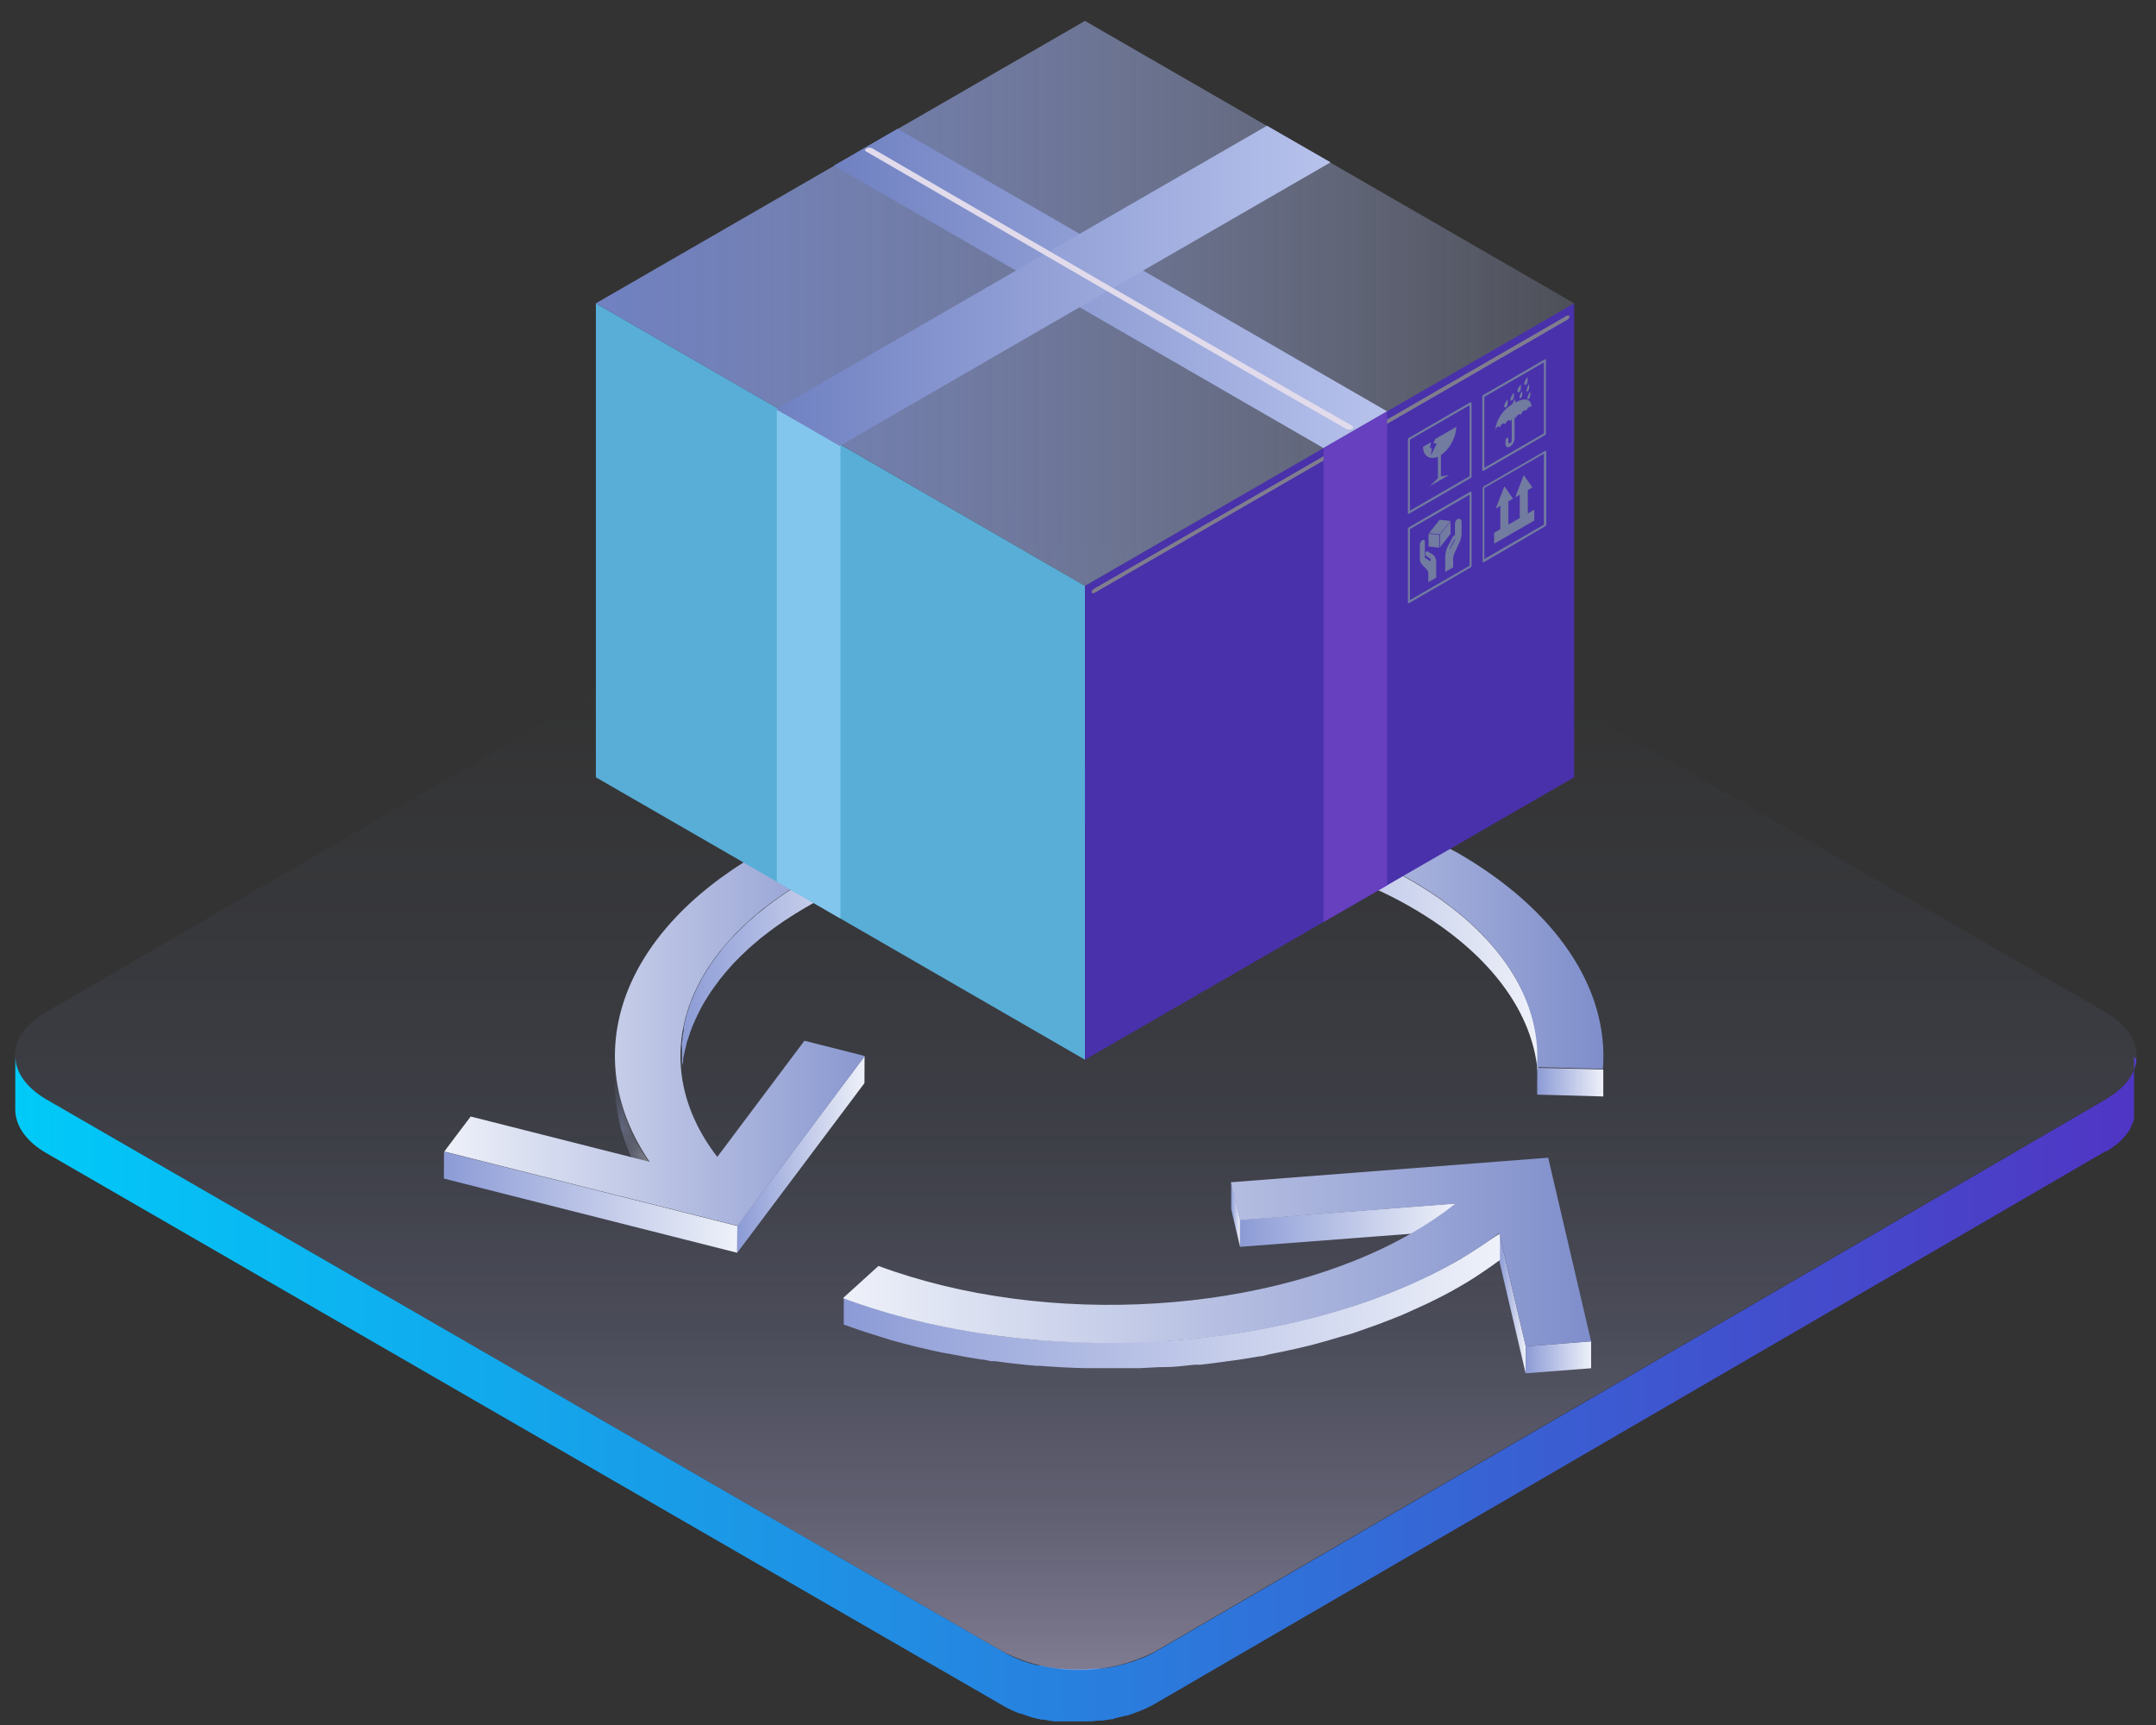 <svg width="85" height="68" viewBox="0 0 85 68" fill="none" xmlns="http://www.w3.org/2000/svg">
<rect x="0" y="0" width="85" height="68" fill="#333333" stroke="none"/>
<path d="M84.223 41.747C84.225 41.791 84.225 41.834 84.223 41.877C84.216 41.914 84.208 41.951 84.197 41.987C84.187 42.029 84.175 42.071 84.16 42.112C84.149 42.145 84.135 42.178 84.119 42.211C84.101 42.255 84.08 42.299 84.056 42.341C84.008 42.423 83.956 42.503 83.9 42.58L83.832 42.669C83.778 42.735 83.719 42.797 83.656 42.856L83.588 42.923L83.458 43.033L83.338 43.127L83.187 43.225L83.031 43.33L45.532 65.121C45.343 65.227 45.147 65.32 44.944 65.397C44.892 65.397 44.835 65.438 44.783 65.459C44.653 65.506 44.523 65.542 44.387 65.579C44.252 65.615 44.111 65.657 43.966 65.688C43.82 65.719 43.633 65.751 43.445 65.771H43.32C43.086 65.771 42.852 65.808 42.612 65.808H42.503C42.27 65.809 42.037 65.797 41.806 65.771H41.702C41.473 65.74 41.249 65.704 41.03 65.652H40.911C40.708 65.6 40.515 65.542 40.328 65.475L40.224 65.438C40.004 65.353 39.79 65.252 39.584 65.136L1.84 43.345C1.013 42.866 0.602 42.242 0.602 41.617V43.735C0.602 44.36 1.013 44.99 1.84 45.463L39.584 67.26C39.779 67.37 39.983 67.465 40.193 67.546H40.224L40.328 67.577C40.453 67.624 40.572 67.671 40.703 67.707L40.911 67.754L41.03 67.786H41.14C41.275 67.817 41.416 67.838 41.556 67.859H41.702H41.806H41.962H42.373H42.8C42.956 67.859 43.112 67.858 43.263 67.827H43.32H43.445L43.799 67.775C43.851 67.775 43.898 67.775 43.95 67.739L44.372 67.635C44.445 67.635 44.523 67.603 44.59 67.577C44.649 67.56 44.706 67.539 44.762 67.515L44.928 67.453C45.129 67.373 45.323 67.281 45.511 67.177L83.015 45.38H83.062L83.171 45.307L83.322 45.203L83.442 45.115L83.572 45.005L83.614 44.959C83.678 44.9 83.737 44.835 83.791 44.766L83.832 44.724L83.858 44.683C83.895 44.636 83.926 44.584 83.957 44.537L83.999 44.474V44.443L84.061 44.313L84.098 44.235C84.112 44.194 84.125 44.153 84.134 44.11C84.134 44.084 84.134 44.053 84.134 44.027C84.137 43.982 84.137 43.937 84.134 43.892C84.137 43.864 84.137 43.836 84.134 43.808V41.648C84.166 41.679 84.195 41.712 84.223 41.747Z" fill="url(#paint0_linear_2674_3096)"/>
<path d="M82.998 39.896C84.643 40.844 84.653 42.379 82.998 43.331L45.5 65.123C44.581 65.59 43.564 65.833 42.533 65.833C41.502 65.833 40.486 65.59 39.567 65.123L1.823 43.331C0.179 42.379 0.168 40.849 1.823 39.896L39.327 18.105C40.245 17.636 41.261 17.391 42.291 17.391C43.322 17.391 44.338 17.636 45.255 18.105L82.998 39.896Z" fill="url(#paint1_linear_2674_3096)"/>
<path d="M53.032 28.223V29.279L46.875 31.559V30.497L53.032 28.223Z" fill="#767676"/>
<path d="M50.019 36.223L50.014 37.284L47.828 38.091V37.029L50.019 36.223Z" fill="#767676"/>
<path d="M47.823 37.032V38.094L41.016 31.932V30.875L47.823 37.032Z" fill="#4D4D4D"/>
<path d="M55.636 34.715C55.276 34.507 54.897 34.309 54.501 34.117L54.1 33.94C53.83 33.82 53.58 33.7 53.288 33.586L53.205 33.555C52.867 33.419 52.523 33.295 52.164 33.175L51.977 33.118C51.706 33.029 51.456 32.941 51.154 32.863L50.957 32.811L50.676 32.733C50.337 32.644 49.994 32.561 49.635 32.488L49.437 32.441H49.354L49.041 32.389C48.651 32.311 48.256 32.243 47.855 32.181L47.667 32.15L47.267 32.108C46.949 32.066 46.632 32.03 46.309 31.999C46.215 31.999 46.122 31.973 46.023 31.967L45.227 31.91V32.951C45.591 32.951 45.95 33.003 46.314 33.04C46.679 33.076 46.954 33.107 47.272 33.144L47.855 33.222C48.256 33.284 48.651 33.352 49.047 33.43L49.437 33.503L49.635 33.544C49.982 33.624 50.329 33.708 50.676 33.794L50.957 33.867C51.306 33.966 51.644 34.07 51.998 34.179L52.185 34.237C52.565 34.361 52.94 34.502 53.304 34.648C53.585 34.757 53.85 34.882 54.116 35.002C54.251 35.059 54.392 35.116 54.522 35.179C54.912 35.366 55.292 35.564 55.657 35.777C58.852 37.625 60.653 40.144 60.642 42.751V41.71C60.632 39.082 58.836 36.563 55.636 34.715Z" fill="url(#paint2_linear_2674_3096)"/>
<path d="M63.209 42.161V43.223L60.602 43.15L60.607 42.094L63.209 42.161Z" fill="url(#paint3_linear_2674_3096)"/>
<path d="M51.63 26.949L53.035 28.219L46.878 30.499C50.588 30.79 54.196 31.853 57.47 33.621C61.352 35.865 63.439 38.967 63.195 42.136L60.592 42.063C60.795 39.315 58.979 36.63 55.617 34.688C52.812 33.07 49.116 32.086 45.208 31.862L49.991 36.193L47.8 37.004L40.992 30.842L51.63 26.949Z" fill="url(#paint4_linear_2674_3096)"/>
<path d="M33.59 34.839L33.991 34.672C34.199 34.589 34.402 34.505 34.615 34.427L35.063 34.276C35.334 34.183 35.583 34.089 35.885 34.006V32.965L35.474 33.095C35.334 33.137 35.203 33.189 35.068 33.236C34.933 33.282 34.766 33.334 34.621 33.392C34.475 33.449 34.199 33.553 33.996 33.636L33.595 33.798C33.371 33.891 33.158 33.995 32.945 34.099C32.84 34.146 32.731 34.193 32.627 34.25C32.31 34.407 32.008 34.568 31.711 34.74L31.503 34.864L31.321 34.979L31.024 35.166L30.753 35.349L30.478 35.546L30.228 35.734L29.973 35.937C29.89 35.999 29.811 36.067 29.739 36.129L29.499 36.337L29.406 36.421L29.317 36.509C29.187 36.634 29.057 36.759 28.937 36.889L28.807 37.019C28.656 37.191 28.505 37.358 28.37 37.54L28.281 37.654L28.037 37.987L27.922 38.169C27.855 38.268 27.792 38.372 27.735 38.471C27.678 38.57 27.698 38.529 27.683 38.554L27.62 38.679L27.485 38.934L27.386 39.153L27.277 39.413C27.258 39.45 27.242 39.488 27.23 39.528C27.215 39.561 27.203 39.596 27.194 39.632C27.163 39.715 27.136 39.798 27.11 39.882C27.084 39.965 27.064 40.027 27.048 40.105C27.022 40.187 27.001 40.271 26.985 40.355C26.973 40.4 26.962 40.445 26.954 40.491C26.952 40.52 26.952 40.55 26.954 40.579C26.954 40.668 26.923 40.751 26.913 40.834C26.902 40.917 26.913 40.985 26.887 41.063C26.86 41.141 26.887 41.235 26.887 41.318C26.887 41.401 26.887 41.417 26.887 41.469V42.682C26.887 42.583 26.887 42.479 26.887 42.38C26.887 42.281 26.887 42.208 26.887 42.12C26.887 42.031 26.887 41.974 26.918 41.896C26.949 41.818 26.918 41.724 26.954 41.641L27.001 41.417L27.064 41.167C27.064 41.089 27.105 41.016 27.131 40.938L27.209 40.694L27.293 40.47C27.329 40.386 27.365 40.298 27.407 40.21C27.449 40.121 27.469 40.069 27.506 39.996C27.542 39.923 27.589 39.824 27.636 39.741C27.683 39.658 27.714 39.601 27.75 39.533L27.938 39.231L28.058 39.049C28.136 38.94 28.214 38.825 28.302 38.716C28.332 38.669 28.365 38.623 28.401 38.581C28.542 38.404 28.687 38.232 28.843 38.06L28.968 37.925C29.093 37.8 29.218 37.67 29.354 37.545L29.53 37.378L29.77 37.17L30.004 36.972L30.259 36.775L30.514 36.582L30.79 36.389C30.878 36.327 30.967 36.264 31.061 36.207L31.352 36.02L31.748 35.781C32.039 35.609 32.346 35.447 32.658 35.286L32.981 35.135C33.158 35.036 33.371 34.932 33.59 34.839Z" fill="url(#paint5_linear_2674_3096)"/>
<mask id="mask0_2674_3096" style="mask-type:luminance" maskUnits="userSpaceOnUse" x="24" y="41" width="2" height="6">
<path d="M24.227 42.67V41.629C24.244 43.133 24.721 44.595 25.595 45.819V46.859C24.72 45.636 24.242 44.174 24.227 42.67Z" fill="white"/>
</mask>
<g mask="url(#mask0_2674_3096)">
<path d="M25.595 45.796V46.837C24.725 45.622 24.247 44.169 24.227 42.674V41.633C24.244 43.136 24.721 44.599 25.595 45.822" fill="url(#paint6_linear_2674_3096)"/>
</g>
<path d="M29.07 48.329L29.065 49.385L17.5 46.46L17.505 45.398L29.07 48.329Z" fill="url(#paint7_linear_2674_3096)"/>
<path d="M34.085 41.637L34.08 42.699L29.062 49.386L29.068 48.33L34.085 41.637Z" fill="url(#paint8_linear_2674_3096)"/>
<path d="M34.68 31.605L35.888 32.943C34.435 33.37 33.038 33.966 31.724 34.718C26.78 37.591 25.479 41.968 28.279 45.606L31.714 41.026L34.097 41.629L29.08 48.322L17.516 45.392L18.556 44.013L25.609 45.798C22.803 41.687 24.365 36.857 29.882 33.651C31.396 32.784 33.006 32.098 34.68 31.605Z" fill="url(#paint9_linear_2674_3096)"/>
<path d="M57.39 47.438V48.499L48.891 49.15V48.088L57.39 47.438Z" fill="url(#paint10_linear_2674_3096)"/>
<path d="M48.888 48.087V49.149L48.539 47.656V46.594L48.888 48.087Z" fill="url(#paint11_linear_2674_3096)"/>
<path d="M60.153 53.074L60.148 54.135L59.102 49.675L59.107 48.613L60.153 53.074Z" fill="url(#paint12_linear_2674_3096)"/>
<path d="M62.73 52.875V53.937L60.148 54.135L60.154 53.073L62.73 52.875Z" fill="url(#paint13_linear_2674_3096)"/>
<path d="M58.414 49.099L58.18 49.25C57.977 49.38 57.774 49.515 57.56 49.64C57.191 49.853 56.806 50.051 56.415 50.249L56.041 50.421C55.76 50.551 55.478 50.681 55.192 50.8L54.75 50.977C54.459 51.092 54.167 51.201 53.87 51.305L53.449 51.451C53.256 51.514 53.064 51.566 52.871 51.623C52.502 51.737 52.127 51.847 51.742 51.946L51.122 52.096C50.753 52.185 50.373 52.263 49.993 52.336L49.285 52.471L48.791 52.549C48.458 52.601 48.124 52.643 47.791 52.685L47.313 52.742C46.849 52.789 46.386 52.836 45.918 52.861H45.715C45.283 52.861 44.851 52.903 44.419 52.913H44.127C43.669 52.913 43.217 52.913 42.764 52.913C42.165 52.913 41.567 52.867 40.974 52.815C40.923 52.817 40.873 52.817 40.823 52.815C40.302 52.768 39.745 52.711 39.209 52.638L38.658 52.549C38.241 52.482 37.83 52.414 37.424 52.336C37.018 52.258 36.711 52.19 36.383 52.107L36.206 52.07C35.758 51.961 35.311 51.836 34.869 51.706L34.572 51.618C34.13 51.477 33.692 51.337 33.266 51.175V52.216C33.692 52.372 34.13 52.518 34.572 52.653L34.874 52.747L35.139 52.83C35.493 52.929 35.852 53.023 36.211 53.111L36.383 53.148C36.643 53.21 36.904 53.273 37.169 53.325L37.445 53.371C37.856 53.455 38.267 53.523 38.678 53.59C38.814 53.59 38.949 53.642 39.09 53.658H39.23C39.751 53.731 40.307 53.793 40.849 53.84H40.984C41.583 53.887 42.176 53.918 42.774 53.934H42.899C43.31 53.934 43.727 53.934 44.138 53.934H44.434H44.913L45.725 53.892H45.934C46.319 53.892 46.709 53.835 47.094 53.798H47.323L47.802 53.741L48.801 53.606L49.322 53.523L49.644 53.47C49.774 53.47 49.899 53.418 50.024 53.392C50.409 53.319 50.784 53.236 51.159 53.153L51.778 53.002C52.158 52.903 52.533 52.794 52.907 52.679C53.038 52.643 53.173 52.612 53.298 52.57L53.48 52.508L53.907 52.357C54.203 52.258 54.495 52.148 54.781 52.034L55.229 51.857C55.515 51.732 55.796 51.607 56.072 51.477C56.197 51.42 56.327 51.363 56.447 51.3C56.842 51.108 57.222 50.91 57.592 50.691L57.821 50.556C57.956 50.478 58.086 50.389 58.216 50.306L58.445 50.155C58.684 49.994 58.913 49.833 59.137 49.666V48.625C58.882 48.776 58.648 48.943 58.414 49.099Z" fill="url(#paint14_linear_2674_3096)"/>
<path d="M61.037 45.637L62.728 52.876L60.152 53.074L59.111 48.608C58.61 48.983 58.089 49.331 57.55 49.65C51.133 53.376 40.895 54.021 33.234 51.174L34.634 49.904C41.281 52.371 50.139 51.815 55.702 48.583C56.288 48.246 56.849 47.867 57.378 47.448L48.879 48.099L48.531 46.605L61.037 45.637Z" fill="url(#paint15_linear_2674_3096)"/>
<path d="M42.775 23.095V41.774L33.136 36.21L30.628 34.758L23.492 30.641V11.957L30.628 16.079L33.136 17.526L42.775 23.095Z" fill="#58AED7"/>
<path d="M62.061 11.957V30.641L54.686 34.898L52.178 36.346L42.773 41.774V23.095L52.178 17.661L54.686 16.214L62.061 11.957Z" fill="#4931AB"/>
<path d="M62.063 11.957L42.775 23.094L33.204 17.562L30.695 16.12L23.492 11.957L32.944 6.502L35.452 5.05L42.775 0.824L49.983 4.983L52.487 6.43L62.063 11.957Z" fill="url(#paint16_linear_2674_3096)"/>
<path d="M33.134 17.525V36.209L30.625 34.757V16.078L33.134 17.525Z" fill="#82C6ED"/>
<path d="M54.687 16.216L52.178 17.663L42.659 12.167L40.146 10.72L32.875 6.53L35.383 5.078L42.659 9.273L45.163 10.72L54.687 16.216Z" fill="url(#paint17_linear_2674_3096)"/>
<path d="M52.458 6.399L45.13 10.63L42.627 12.077H42.622L33.175 17.537H33.17L33.102 17.578L30.594 16.131L30.667 16.09L40.118 10.63L42.627 9.183L49.95 4.957L52.458 6.399Z" fill="url(#paint18_linear_2674_3096)"/>
<path d="M61.791 12.605L43.127 23.384C43.075 23.384 43.039 23.384 43.039 23.348C43.041 23.319 43.05 23.292 43.066 23.268C43.081 23.245 43.102 23.225 43.127 23.212L61.791 12.434C61.838 12.434 61.879 12.434 61.879 12.47C61.876 12.498 61.866 12.525 61.851 12.548C61.836 12.572 61.815 12.591 61.791 12.605Z" fill="#807E8E"/>
<path d="M54.688 16.215V34.899L52.18 36.346V17.662L54.688 16.215Z" fill="#6640BF"/>
<path d="M53.295 16.907C53.261 16.925 53.222 16.934 53.184 16.934C53.145 16.934 53.106 16.925 53.072 16.907C48.492 14.305 38.322 8.382 34.158 5.978C34.144 5.974 34.132 5.965 34.123 5.953C34.114 5.942 34.109 5.927 34.109 5.913C34.109 5.898 34.114 5.884 34.123 5.872C34.132 5.86 34.144 5.852 34.158 5.847C34.194 5.83 34.233 5.82 34.273 5.82C34.313 5.82 34.352 5.83 34.387 5.847C38.551 8.262 48.721 14.175 53.295 16.777C53.31 16.781 53.322 16.79 53.331 16.801C53.34 16.813 53.344 16.827 53.344 16.842C53.344 16.857 53.34 16.871 53.331 16.883C53.322 16.895 53.31 16.903 53.295 16.907Z" fill="#E1DBEB"/>
<path d="M59.739 15.867C59.745 15.82 59.745 15.773 59.739 15.727C59.689 15.788 59.649 15.856 59.619 15.93C59.435 16.042 59.279 16.193 59.161 16.373C59.043 16.553 58.967 16.757 58.938 16.971C58.943 16.941 58.955 16.913 58.972 16.887C58.989 16.862 59.011 16.841 59.036 16.825C59.088 16.794 59.125 16.825 59.14 16.851C59.146 16.821 59.157 16.792 59.174 16.767C59.191 16.742 59.213 16.721 59.239 16.705C59.291 16.674 59.328 16.705 59.343 16.731C59.359 16.67 59.396 16.616 59.447 16.58C59.456 16.574 59.466 16.57 59.476 16.568C59.487 16.566 59.497 16.567 59.507 16.57C59.517 16.573 59.527 16.578 59.534 16.585C59.542 16.593 59.548 16.601 59.552 16.611C59.561 16.576 59.577 16.542 59.599 16.512V17.356C59.598 17.38 59.591 17.403 59.58 17.424C59.568 17.445 59.551 17.462 59.531 17.475C59.494 17.475 59.463 17.475 59.463 17.434V17.298C59.463 17.262 59.463 17.246 59.411 17.262C59.395 17.273 59.381 17.288 59.371 17.305C59.361 17.322 59.355 17.341 59.354 17.361V17.496C59.354 17.616 59.437 17.663 59.531 17.605C59.584 17.57 59.628 17.523 59.66 17.468C59.691 17.413 59.71 17.351 59.713 17.288V16.445C59.713 16.445 59.749 16.445 59.76 16.486C59.776 16.427 59.813 16.375 59.864 16.341C59.911 16.315 59.952 16.341 59.968 16.341C59.984 16.281 60.021 16.229 60.072 16.195C60.078 16.186 60.086 16.179 60.094 16.174C60.104 16.17 60.114 16.167 60.124 16.167C60.134 16.167 60.145 16.17 60.154 16.174C60.163 16.179 60.17 16.186 60.176 16.195C60.191 16.135 60.228 16.082 60.28 16.049C60.286 16.041 60.294 16.034 60.303 16.029C60.312 16.024 60.322 16.021 60.332 16.021C60.343 16.021 60.353 16.024 60.362 16.029C60.371 16.034 60.379 16.041 60.384 16.049C60.384 16.049 60.405 15.513 59.739 15.867Z" fill="#727BA0"/>
<path d="M59.342 16.069C59.373 16.069 59.41 16.027 59.436 15.954C59.448 15.885 59.448 15.815 59.436 15.746C59.387 15.809 59.345 15.877 59.311 15.949C59.295 16.027 59.311 16.069 59.342 16.069Z" fill="#727BA0"/>
<path d="M59.586 15.794C59.617 15.794 59.654 15.752 59.68 15.68C59.692 15.612 59.692 15.544 59.68 15.477C59.632 15.539 59.592 15.607 59.56 15.68C59.539 15.752 59.539 15.794 59.586 15.794Z" fill="#727BA0"/>
<path d="M60.188 15.34C60.188 15.418 60.188 15.454 60.188 15.454C60.188 15.454 60.255 15.418 60.281 15.34C60.293 15.273 60.293 15.204 60.281 15.137C60.242 15.2 60.211 15.269 60.188 15.34Z" fill="#727BA0"/>
<path d="M60.23 15.637C60.204 15.709 60.23 15.751 60.23 15.751C60.23 15.751 60.303 15.709 60.324 15.637C60.335 15.569 60.335 15.501 60.324 15.434C60.285 15.497 60.253 15.566 60.23 15.637Z" fill="#727BA0"/>
<path d="M59.861 15.47C59.893 15.47 59.929 15.428 59.955 15.355C59.967 15.288 59.967 15.22 59.955 15.152C59.906 15.213 59.866 15.279 59.835 15.35C59.82 15.428 59.83 15.47 59.861 15.47Z" fill="#727BA0"/>
<path d="M59.914 15.609C59.914 15.682 59.914 15.724 59.914 15.724C59.914 15.724 59.982 15.682 60.008 15.609C60.02 15.542 60.02 15.473 60.008 15.406C59.969 15.47 59.937 15.538 59.914 15.609Z" fill="#727BA0"/>
<path d="M60.129 15.177C60.16 15.177 60.202 15.14 60.223 15.062C60.233 14.995 60.233 14.927 60.223 14.859C60.173 14.921 60.131 14.99 60.098 15.062C60.087 15.14 60.098 15.177 60.129 15.177Z" fill="#727BA0"/>
<path d="M60.905 17.157L58.48 18.562C58.476 18.565 58.47 18.567 58.465 18.568C58.46 18.568 58.454 18.567 58.45 18.564C58.445 18.561 58.442 18.557 58.44 18.552C58.437 18.547 58.437 18.541 58.438 18.536V15.637C58.439 15.623 58.444 15.61 58.451 15.598C58.458 15.586 58.468 15.576 58.48 15.569L60.905 14.164H60.947V17.063C60.953 17.081 60.953 17.101 60.945 17.118C60.937 17.136 60.923 17.15 60.905 17.157ZM58.522 18.442L60.869 17.084V14.284L58.522 15.642V18.442Z" fill="#727BA0"/>
<path d="M57.975 15.853L55.55 17.259C55.537 17.265 55.526 17.274 55.519 17.286C55.511 17.298 55.508 17.312 55.508 17.326V20.225C55.508 20.251 55.508 20.262 55.55 20.251L57.975 18.846C57.987 18.84 57.998 18.83 58.006 18.818C58.013 18.806 58.017 18.793 58.017 18.778V15.879C58.017 15.879 57.975 15.843 57.975 15.853ZM57.938 18.773L55.586 20.132V17.331L57.938 15.973V18.773Z" fill="#727BA0"/>
<path d="M56.69 18.006V18.849L56.372 19.161L56.69 18.979L56.809 18.911L57.132 18.724L56.809 18.781V17.938C56.983 17.82 57.124 17.661 57.221 17.475C57.34 17.278 57.407 17.054 57.413 16.824L56.586 17.303L56.508 17.475H56.648L56.414 17.954L56.45 17.662H56.372L56.419 17.433L56.102 17.615C56.102 17.964 56.362 18.146 56.69 18.006Z" fill="#727BA0"/>
<path d="M56.758 20.488L56.336 21.019L56.758 21.066L57.179 20.535L56.758 20.488Z" fill="#727BA0"/>
<path d="M56.32 21.543L56.742 21.59V21.09L56.32 21.043V21.543Z" fill="#727BA0"/>
<path d="M57.19 20.543L56.773 21.074V21.573L57.19 21.043V20.543Z" fill="#727BA0"/>
<path d="M56.279 21.732C56.279 21.732 56.227 21.732 56.201 21.768C56.194 21.79 56.194 21.814 56.201 21.836C56.196 21.844 56.192 21.854 56.192 21.864C56.192 21.874 56.196 21.884 56.201 21.893L56.399 22.033C56.402 22.037 56.405 22.041 56.407 22.045C56.409 22.05 56.41 22.055 56.41 22.059C56.41 22.064 56.409 22.069 56.407 22.073C56.405 22.078 56.402 22.082 56.399 22.085C56.401 22.096 56.401 22.106 56.399 22.117H56.373L56.175 21.981C56.169 21.966 56.169 21.95 56.175 21.934V21.357C56.175 21.289 56.128 21.263 56.076 21.294C56.047 21.313 56.023 21.338 56.005 21.368C55.988 21.398 55.978 21.432 55.977 21.466V22.013C55.972 22.095 55.998 22.177 56.05 22.242L56.269 22.471C56.298 22.507 56.313 22.554 56.31 22.601V22.949L56.623 22.772V22.169C56.627 22.114 56.619 22.059 56.599 22.007C56.58 21.956 56.548 21.91 56.508 21.872L56.279 21.732Z" fill="#727BA0"/>
<path d="M57.461 20.462C57.432 20.482 57.408 20.509 57.39 20.539C57.373 20.57 57.364 20.604 57.362 20.639V21.222C57.366 21.243 57.366 21.264 57.362 21.285L57.164 21.649C57.164 21.649 57.164 21.618 57.164 21.592L57.362 21.227C57.371 21.199 57.371 21.168 57.362 21.139C57.362 21.139 57.362 21.108 57.362 21.102C57.362 21.097 57.304 21.102 57.283 21.154L57.091 21.514C57.021 21.647 56.981 21.795 56.977 21.946V22.544L57.289 22.367V22.018C57.291 21.956 57.305 21.894 57.33 21.836L57.549 21.358C57.594 21.259 57.619 21.153 57.622 21.045V20.525C57.575 20.457 57.533 20.431 57.461 20.462Z" fill="#727BA0"/>
<path d="M57.975 22.372L55.55 23.777C55.523 23.777 55.508 23.777 55.508 23.751V20.852C55.508 20.838 55.511 20.824 55.519 20.812C55.526 20.8 55.537 20.79 55.55 20.784L57.975 19.379C58.001 19.379 58.017 19.379 58.017 19.405V22.304C58.017 22.318 58.013 22.332 58.006 22.344C57.998 22.356 57.987 22.366 57.975 22.372ZM55.586 23.657L57.938 22.299V19.499L55.586 20.857V23.657Z" fill="#727BA0"/>
<path d="M60.234 20.241V19.32L60.416 19.216L60.072 18.727L59.734 19.611L59.916 19.502V20.423L59.468 20.678V19.762L59.651 19.658L59.312 19.169L58.969 20.048L59.151 19.944V20.86L58.906 21.006V21.433L60.488 20.522V20.09L60.234 20.241Z" fill="#727BA0"/>
<path d="M60.904 20.756L58.495 22.166C58.495 22.166 58.453 22.166 58.453 22.14V19.246C58.455 19.232 58.459 19.218 58.466 19.206C58.474 19.193 58.483 19.182 58.495 19.174L60.92 17.773H60.962V20.672C60.962 20.69 60.956 20.708 60.946 20.723C60.936 20.738 60.921 20.749 60.904 20.756ZM58.521 22.036L60.868 20.683V17.883L58.521 19.236V22.036Z" fill="#727BA0"/>
<defs>
<linearGradient id="paint0_linear_2674_3096" x1="0.596" y1="54.774" x2="84.233" y2="54.774" gradientUnits="userSpaceOnUse">
<stop stop-color="#00CAF8"/>
<stop offset="1" stop-color="#5035C4"/>
</linearGradient>
<linearGradient id="paint1_linear_2674_3096" x1="42.424" y1="65.836" x2="42.424" y2="17.392" gradientUnits="userSpaceOnUse">
<stop stop-color="#CBC2ED" stop-opacity="0.5"/>
<stop offset="0.13" stop-color="#B1AFE1" stop-opacity="0.36"/>
<stop offset="0.28" stop-color="#9A9FD6" stop-opacity="0.23"/>
<stop offset="0.43" stop-color="#8792CD" stop-opacity="0.13"/>
<stop offset="0.6" stop-color="#7A88C7" stop-opacity="0.06"/>
<stop offset="0.78" stop-color="#7283C3" stop-opacity="0.01"/>
<stop offset="1" stop-color="#7081C2" stop-opacity="0"/>
</linearGradient>
<linearGradient id="paint2_linear_2674_3096" x1="45.232" y1="37.323" x2="60.627" y2="37.323" gradientUnits="userSpaceOnUse">
<stop stop-color="#8C9BD6"/>
<stop offset="1" stop-color="#EEF1F9"/>
</linearGradient>
<linearGradient id="paint3_linear_2674_3096" x1="60.602" y1="42.656" x2="63.209" y2="42.656" gradientUnits="userSpaceOnUse">
<stop stop-color="#8C9BD6"/>
<stop offset="1" stop-color="#EEF1F9"/>
</linearGradient>
<linearGradient id="paint4_linear_2674_3096" x1="41.018" y1="34.553" x2="63.226" y2="34.553" gradientUnits="userSpaceOnUse">
<stop stop-color="#EEF1F9"/>
<stop offset="1" stop-color="#7F8ECB"/>
</linearGradient>
<linearGradient id="paint5_linear_2674_3096" x1="26.819" y1="37.81" x2="35.885" y2="37.81" gradientUnits="userSpaceOnUse">
<stop stop-color="#8C9BD6"/>
<stop offset="1" stop-color="#EEF1F9"/>
</linearGradient>
<linearGradient id="paint6_linear_2674_3096" x1="24.227" y1="44.235" x2="25.595" y2="44.235" gradientUnits="userSpaceOnUse">
<stop stop-color="#8C9BD6"/>
<stop offset="1" stop-color="#EEF1F9"/>
</linearGradient>
<linearGradient id="paint7_linear_2674_3096" x1="17.5" y1="47.392" x2="29.07" y2="47.392" gradientUnits="userSpaceOnUse">
<stop stop-color="#8C9BD6"/>
<stop offset="1" stop-color="#EEF1F9"/>
</linearGradient>
<linearGradient id="paint8_linear_2674_3096" x1="29.062" y1="45.514" x2="34.085" y2="45.514" gradientUnits="userSpaceOnUse">
<stop stop-color="#8C9BD6"/>
<stop offset="1" stop-color="#EEF1F9"/>
</linearGradient>
<linearGradient id="paint9_linear_2674_3096" x1="17.505" y1="39.964" x2="35.888" y2="39.964" gradientUnits="userSpaceOnUse">
<stop stop-color="#EEF1F9"/>
<stop offset="1" stop-color="#7F8ECB"/>
</linearGradient>
<linearGradient id="paint10_linear_2674_3096" x1="48.891" y1="48.296" x2="57.39" y2="48.296" gradientUnits="userSpaceOnUse">
<stop stop-color="#8C9BD6"/>
<stop offset="1" stop-color="#EEF1F9"/>
</linearGradient>
<linearGradient id="paint11_linear_2674_3096" x1="48.539" y1="47.874" x2="48.893" y2="47.874" gradientUnits="userSpaceOnUse">
<stop stop-color="#8C9BD6"/>
<stop offset="1" stop-color="#EEF1F9"/>
</linearGradient>
<linearGradient id="paint12_linear_2674_3096" x1="59.102" y1="51.377" x2="60.153" y2="51.377" gradientUnits="userSpaceOnUse">
<stop stop-color="#8C9BD6"/>
<stop offset="1" stop-color="#EEF1F9"/>
</linearGradient>
<linearGradient id="paint13_linear_2674_3096" x1="60.148" y1="53.505" x2="62.73" y2="53.505" gradientUnits="userSpaceOnUse">
<stop stop-color="#8C9BD6"/>
<stop offset="1" stop-color="#EEF1F9"/>
</linearGradient>
<linearGradient id="paint14_linear_2674_3096" x1="33.24" y1="51.3" x2="59.106" y2="51.3" gradientUnits="userSpaceOnUse">
<stop stop-color="#8C9BD6"/>
<stop offset="1" stop-color="#EEF1F9"/>
</linearGradient>
<linearGradient id="paint15_linear_2674_3096" x1="33.245" y1="49.353" x2="62.728" y2="49.353" gradientUnits="userSpaceOnUse">
<stop stop-color="#EEF1F9"/>
<stop offset="1" stop-color="#7F8ECB"/>
</linearGradient>
<linearGradient id="paint16_linear_2674_3096" x1="23.492" y1="11.957" x2="62.063" y2="11.957" gradientUnits="userSpaceOnUse">
<stop stop-color="#7081C2"/>
<stop offset="1" stop-color="#B7C2EC" stop-opacity="0.2"/>
</linearGradient>
<linearGradient id="paint17_linear_2674_3096" x1="32.875" y1="11.37" x2="54.687" y2="11.37" gradientUnits="userSpaceOnUse">
<stop stop-color="#7081C2"/>
<stop offset="1" stop-color="#B7C2EC"/>
</linearGradient>
<linearGradient id="paint18_linear_2674_3096" x1="30.594" y1="11.265" x2="52.458" y2="11.265" gradientUnits="userSpaceOnUse">
<stop stop-color="#7081C2"/>
<stop offset="1" stop-color="#B7C2EC"/>
</linearGradient>
</defs>
</svg>
